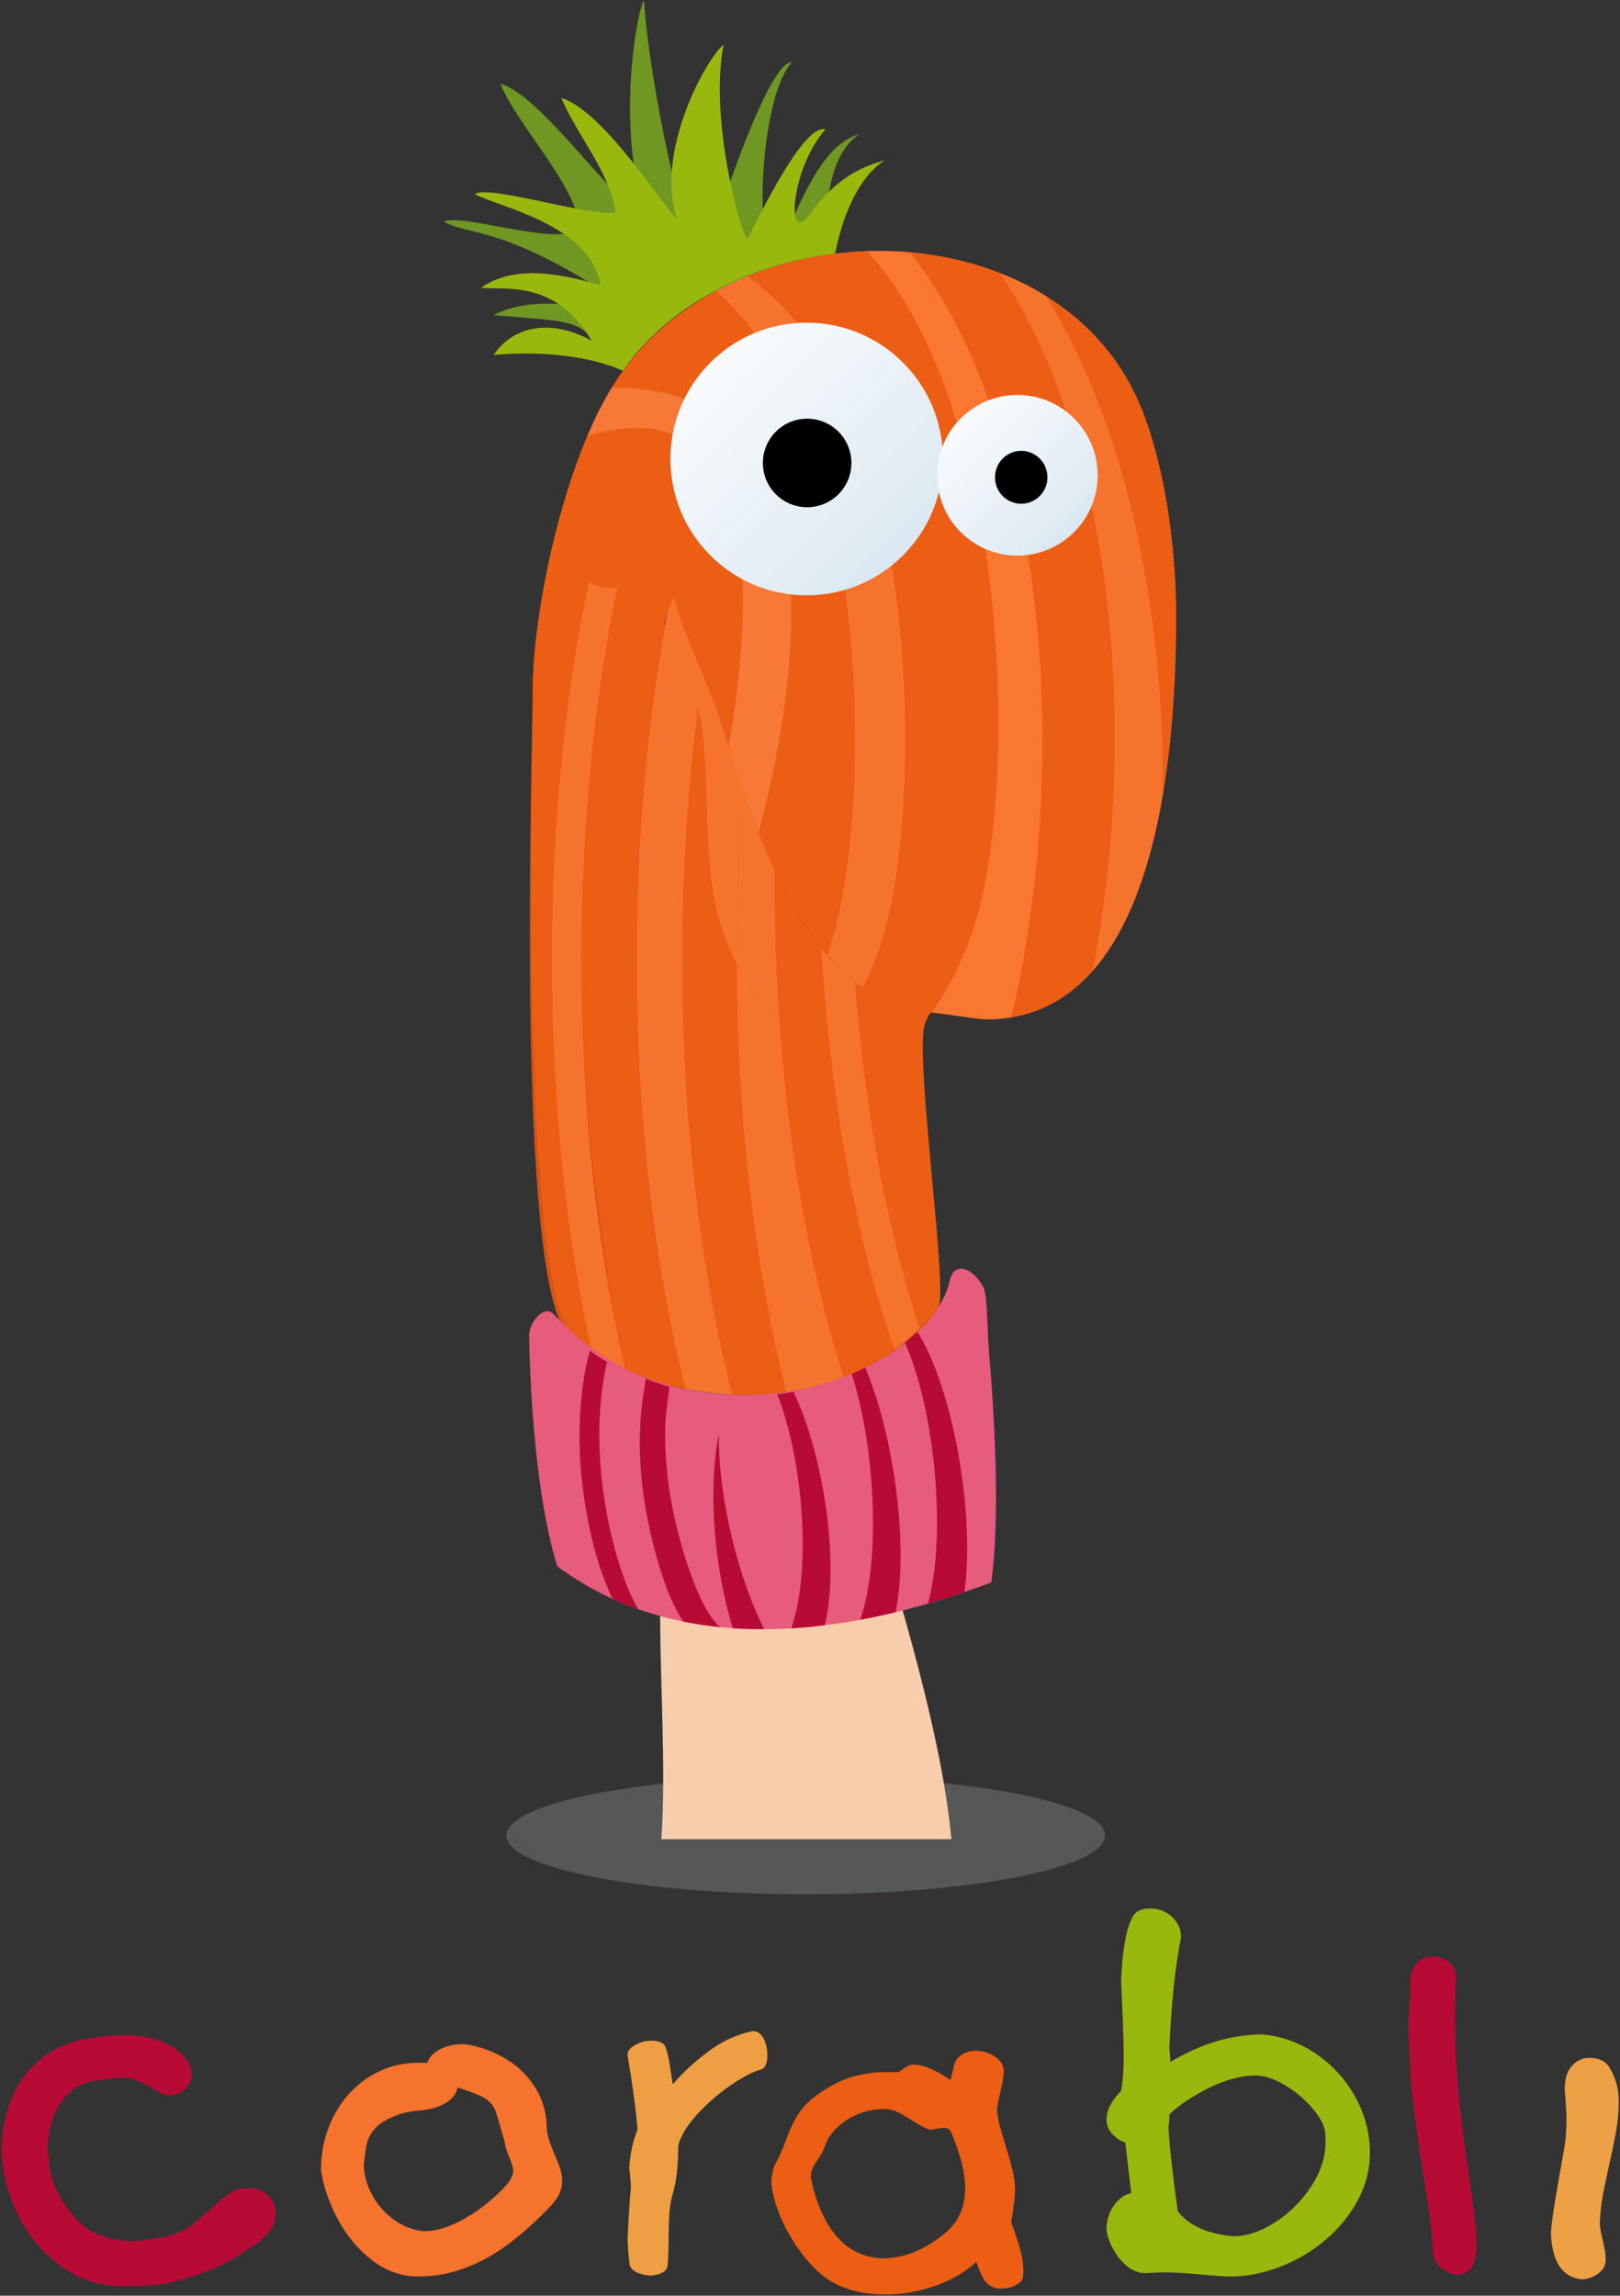 <?xml version="1.0" encoding="UTF-8" standalone="no"?>
<svg
   xmlns:dc="http://purl.org/dc/elements/1.1/"
   xmlns:cc="http://creativecommons.org/ns#"
   xmlns:rdf="http://www.w3.org/1999/02/22-rdf-syntax-ns#"
   xmlns:svg="http://www.w3.org/2000/svg"
   xmlns="http://www.w3.org/2000/svg"
   xmlns:sodipodi="http://sodipodi.sourceforge.net/DTD/sodipodi-0.dtd"
   xmlns:inkscape="http://www.inkscape.org/namespaces/inkscape"
   width="693px"
   height="982px"
   viewBox="0 0 693 982"
   version="1.1"
   id="svg1044"
   sodipodi:docname="logoPink.svg"
   inkscape:version="0.92.4 (5da689c313, 2019-01-14)">
  <rect x="0" y="0" width="693" height="982" fill="#333333" stroke="none"/>
  <sodipodi:namedview
     pagecolor="#ffffff"
     bordercolor="#666666"
     borderopacity="1"
     objecttolerance="10"
     gridtolerance="10"
     guidetolerance="10"
     inkscape:pageopacity="0"
     inkscape:pageshadow="2"
     inkscape:window-width="1920"
     inkscape:window-height="974"
     id="namedview1046"
     showgrid="false"
     inkscape:zoom="0.79022403"
     inkscape:cx="61.635004"
     inkscape:cy="621.79843"
     inkscape:window-x="0"
     inkscape:window-y="0"
     inkscape:window-maximized="1"
     inkscape:current-layer="Corabli-loqo" />
  <!-- Generator: Sketch 51.3 (57544) - http://www.bohemiancoding.com/sketch -->
  <title
     id="title969">Corabli loqo</title>
  <desc
     id="desc971">Created with Sketch.</desc>
  <defs
     id="defs983">
    <linearGradient
       x1="-0%"
       y1="0%"
       x2="100%"
       y2="100%"
       id="linearGradient-1">
      <stop
         stop-color="#FFFFFF"
         offset="0%"
         id="stop973" />
      <stop
         stop-color="#D5E4EF"
         offset="100%"
         id="stop975" />
    </linearGradient>
    <linearGradient
       x1="0%"
       y1="0%"
       x2="100%"
       y2="100%"
       id="linearGradient-2">
      <stop
         stop-color="#FFFFFF"
         offset="0%"
         id="stop978" />
      <stop
         stop-color="#D5E4EF"
         offset="100%"
         id="stop980" />
    </linearGradient>
  </defs>
  <g
     id="Page-1"
     stroke="none"
     stroke-width="1"
     fill="none"
     fill-rule="evenodd">
    <g
       id="Artboard"
       transform="translate(-168, -12)">
      <g
         id="Corabli-loqo"
         transform="translate(168, 12)">
        <g
           id="Layer1001"
           transform="translate(0.545, 815.58)">
          <path
             d="M78.897,65.044 C80.566,67.047 81.434,69.345 81.434,71.883 C81.434,74.239 80.508,76.272 78.656,77.973 C76.836,79.642 74.595,80.6 71.938,80.839 C70.237,80.537 68.922,80.12 67.969,79.642 C67.013,79.164 65.431,78.27 63.191,76.959 C60.923,75.644 58.983,74.659 57.37,74.031 C55.728,73.402 53.938,73.105 52.025,73.105 C50.683,73.105 46.564,73.584 39.636,74.541 C33.188,75.731 28.325,79.045 25.006,84.48 C21.694,89.883 19.962,96.394 19.784,103.914 C20.264,107.258 20.472,109.438 20.472,110.541 C21.548,118.008 25.006,125.289 30.863,132.336 C36.739,139.409 45.398,142.992 56.834,143.144 C59.492,142.905 63.669,142.306 69.373,141.35 C73.997,140.366 77.669,138.873 80.389,136.903 C83.103,134.905 86.567,132.034 90.717,128.244 C94.898,124.452 98.181,122.066 100.567,121.112 C101.764,120.634 103.495,120.395 105.764,120.395 C109.139,120.395 111.916,121.441 114.12,123.469 C116.3,125.497 117.408,128.123 117.408,131.348 C117.408,135.738 114.958,139.798 110.064,143.502 C107.911,144.933 105.555,146.488 102.986,148.156 C100.422,149.831 97.942,151.292 95.584,152.577 C93.194,153.831 90.567,154.995 87.67,156.041 C81.553,158.339 76.327,159.952 71.969,160.878 C67.611,161.83 60.834,162.308 51.697,162.308 C41.997,162.308 33.25,159.442 25.428,153.711 C17.606,147.98 11.484,140.605 7.069,131.588 C2.648,122.544 0.319,113.317 0.08,103.914 C0.236,96.602 1.514,89.706 3.964,83.195 C6.409,76.719 10.262,71.103 15.516,66.359 C20.769,61.611 27.336,58.45 35.189,56.806 C41.248,55.611 46.861,55.013 52.025,55.013 C64.625,55.013 73.581,58.356 78.897,65.044 Z"
             id="path4"
             fill="#B70A35" />
          <path
             d="M197.659,58.777 C203.567,59.491 209.209,61.372 214.588,64.358 C219.991,67.344 224.406,71.405 227.839,76.48 C231.272,81.556 233.097,87.287 233.305,93.644 C233.305,95.525 233.602,97.408 234.169,99.286 C234.736,101.169 235.572,103.378 236.648,105.886 C237.752,108.423 238.589,110.514 239.125,112.153 C239.692,113.795 239.961,115.558 239.961,117.436 C239.961,121.081 238.23,124.692 234.766,128.306 C229.005,134.308 223.303,139.472 217.63,143.798 C211.956,148.156 205.839,151.652 199.209,154.247 C192.614,156.873 185.656,158.189 178.344,158.189 C171.239,158.189 164.67,155.891 158.669,151.292 C152.698,146.664 147.8,140.844 144.009,133.767 C140.217,126.725 137.798,119.678 136.784,112.662 C136.784,104.184 138.636,96.452 142.308,89.405 C145.98,82.389 150.998,76.866 157.353,72.834 C163.745,68.778 170.73,66.777 178.344,66.777 L182.286,66.777 C183.088,64.3 184.969,62.361 187.866,60.925 C190.794,59.491 194.045,58.777 197.659,58.777 Z M211.659,88 C210.614,85.016 208.731,82.836 206.017,81.463 C203.302,80.091 199.688,78.748 195.178,77.406 C194.642,80.209 192.791,82.508 189.63,84.272 C186.431,86.034 182.373,87.048 177.448,87.314 C172.311,87.886 167.775,89.378 163.772,91.766 C159.803,94.153 157.297,97.466 156.281,101.678 C155.892,103.883 155.503,106.842 155.055,110.541 C155.211,115.019 156.428,119.381 158.789,123.558 C161.119,127.77 164.223,131.228 168.134,134.037 C172.045,136.814 176.284,138.395 180.819,138.842 C185.12,138.811 189.598,137.678 194.316,135.441 C199.031,133.173 203.359,130.453 207.302,127.291 C211.244,124.098 214.436,121.05 216.886,118.123 C218.286,116.156 219.003,114.425 219.003,112.989 C219.003,111.825 218.467,109.973 217.359,107.347 C216.256,104.752 215.539,102.364 215.242,100.242 C214.675,98.183 214.078,96.155 213.48,94.122 C212.881,92.094 212.289,90.064 211.659,88 Z"
             id="path6"
             fill="#F6732D" />
          <path
             d="M284.036,59.848 C284.452,60.717 284.873,62.059 285.258,63.911 C285.617,65.731 286.038,68.061 286.455,70.895 C286.87,73.734 287.141,75.434 287.261,75.97 C291.259,71.255 296.247,66.625 302.248,62.12 C308.219,57.581 314.637,54.627 321.47,53.223 C323.416,53.223 324.934,54.269 326.042,56.297 C327.145,58.33 327.711,60.717 327.711,63.433 C327.711,67.223 326.697,69.314 324.695,69.73 C321.205,70.748 316.873,73.048 311.709,76.6 C306.545,80.183 301.828,84.302 297.589,88.958 C293.35,93.617 290.692,98.002 289.591,102.125 C289.591,110.123 288.934,116.542 287.619,121.467 C286.663,124.483 286.095,127.5 285.856,130.484 C285.617,133.47 285.497,137.292 285.47,141.947 C285.439,146.606 285.314,150.278 285.081,152.994 C285.081,155.739 282.631,157.383 277.738,157.83 C272.933,157.383 270.005,156.009 268.991,153.742 C268.663,153.025 268.303,149.264 267.887,142.456 C268.423,131.8 268.902,124.452 269.317,120.395 C269.317,118.872 269.109,115.917 268.631,111.617 C269.078,105.319 270.244,99.945 272.183,95.469 C271.466,86.689 270.036,76.002 267.887,63.433 C267.887,61.852 268.959,60.447 271.111,59.194 C273.291,57.97 275.616,57.342 278.128,57.342 C281.347,57.342 283.319,58.18 284.036,59.848 Z"
             id="path8"
             fill="#EE9F43" />
          <path
             d="M409.833,132.034 C411.506,128.695 412.339,124.811 412.339,120.395 C412.339,114.155 410.488,106.572 406.789,97.647 C406.222,95.614 405.058,94.6 403.238,94.6 C402.817,94.6 401.922,94.694 400.606,94.928 C399.295,95.167 398.188,95.348 397.294,95.469 C395.416,94.839 393.055,93.617 390.189,91.792 C387.323,89.945 385.025,88.63 383.292,87.792 C381.561,86.959 379.502,86.539 377.083,86.539 C373.92,86.539 370.577,87.194 367.139,88.478 C363.681,89.794 360.603,91.677 357.887,94.183 C355.172,96.659 353.259,99.556 352.156,102.811 C351.886,103.914 351.142,105.35 349.945,107.139 C348.723,108.928 347.825,110.362 347.258,111.528 C346.691,112.662 346.363,114.097 346.244,115.886 C346.722,117.348 346.93,118.362 346.93,118.959 C352.156,139.53 362.334,150.039 377.442,150.486 C384.308,150.309 390.964,148.219 397.381,144.219 C403.805,140.247 407.955,136.158 409.833,132.034 Z M436.164,160.338 C433.927,162.37 431.15,163.384 427.775,163.384 C426.073,163.384 424.639,163.056 423.473,162.428 C422.314,161.772 421.387,160.966 420.702,160.009 C420.014,159.027 419.417,157.861 418.877,156.577 C418.341,155.261 417.716,153.711 417.03,151.922 C412.609,156.161 406.878,159.531 399.831,162.069 C392.758,164.606 385.534,165.891 378.128,165.891 C369.23,165.891 361.528,164.041 355.053,160.338 C350.694,157.68 346.57,153.769 342.633,148.636 C338.722,143.47 335.556,138.036 333.2,132.305 C330.808,126.542 329.555,121.498 329.408,117.17 C329.825,113.556 330.422,111.108 331.197,109.827 C332.602,107.555 334.183,104.003 335.945,99.139 C337.708,94.272 339.794,90.211 342.244,86.897 C344.692,83.616 348.692,80.33 354.305,77.078 C361.32,72.866 369.5,70.775 378.816,70.775 L384.041,70.775 C386.102,68.867 388.067,67.764 389.919,67.552 C394.339,67.552 399.711,69.761 406.072,74.181 L407.503,68.269 C407.861,66.298 408.906,64.686 410.669,63.462 C412.459,62.241 414.548,61.642 416.998,61.642 C419.775,61.642 422.433,62.448 424.97,64.088 C427.536,65.763 428.82,67.853 428.82,70.417 C428.82,72.361 428.372,75.195 427.478,78.898 C426.578,82.597 426.073,85.255 425.955,86.897 C426.194,89.555 426.578,91.853 427.119,93.794 C427.655,95.764 428.581,98.75 429.834,102.838 C431.087,106.9 432.044,110.333 432.7,113.109 C433.328,115.886 433.656,118.664 433.656,121.441 C433.656,123.677 433.12,128.244 432.044,135.083 C432.908,137.261 434.016,140.428 435.3,144.667 C436.58,148.875 437.239,152.666 437.239,156.041 C437.239,158.22 436.881,159.65 436.164,160.338 Z"
             id="path10"
             fill="#EC5E14" />
          <path
             d="M622.248,29.727 C622.009,36.622 621.891,42.177 621.891,46.384 C621.891,57.373 622.275,67.494 623.112,76.808 C623.919,86.122 625.141,96.42 626.784,107.648 C628.428,118.903 629.531,126.752 630.128,131.202 C630.727,135.648 631.023,140.247 631.023,144.933 C631.023,148.516 630.487,151.412 629.384,153.648 C628.277,155.859 626.159,157.144 622.962,157.503 C620.367,157.264 617.948,156.188 615.708,154.278 C613.502,152.369 612.394,150.128 612.394,147.591 C612.394,142.634 611.322,133.558 609.202,120.364 C607.053,107.139 605.352,95.375 604.094,85.047 C602.814,74.748 602.128,62.745 602.008,49.103 C602.486,41.402 602.694,35.791 602.694,32.264 C602.872,28.655 603.859,25.934 605.648,24.084 C607.438,22.264 609.559,21.337 612.009,21.337 C614.933,21.337 617.35,22.144 619.322,23.756 C621.261,25.342 622.248,27.339 622.248,29.727 Z"
             id="path12"
             fill="#B70A35" />
          <path
             d="M687.942,68.805 C690.595,73.105 691.911,77.88 691.911,83.138 C691.911,87.194 691.583,91.167 690.953,95.047 C690.298,98.958 689.284,104.003 687.88,110.181 C686.506,116.391 685.492,121.291 684.864,124.9 C684.266,128.514 683.911,132.217 683.819,135.977 C683.913,137.292 684.359,139.648 685.166,143.113 C685.97,146.577 686.356,149.202 686.356,150.992 C686.356,153.353 685.342,155.292 683.283,156.847 C681.223,158.397 678.862,159.266 676.147,159.442 C667.789,158.578 663.369,151.948 662.891,139.559 C663.161,135.38 664.086,128.872 665.667,120.005 C667.253,111.139 668.294,105.198 668.803,102.152 C669.312,99.109 669.552,95.198 669.552,90.481 C669.552,88.239 669.312,84.183 668.803,78.3 C668.803,73.73 669.817,70.328 671.878,68.092 C673.938,65.819 676.448,64.686 679.372,64.686 C683.491,64.686 686.33,66.058 687.942,68.805 Z"
             id="path14"
             fill="#EEA044" />
          <path
             d="M504.691,13.25 C503.375,19.486 502.242,27.1 501.373,36.086 C500.509,45.073 499.942,53.342 499.673,60.925 C499.942,62.595 500.062,64.447 500.062,66.48 C513.138,58.595 526.331,54.658 539.65,54.658 C548.008,55.464 555.709,58.298 562.727,63.166 C569.772,68.03 575.295,74.208 579.384,81.702 C583.445,89.228 585.473,97.106 585.473,105.35 C585.473,112.392 583.742,119.169 580.278,125.591 C576.845,132.034 572.191,137.709 566.367,142.608 C560.578,147.533 554.098,151.323 546.962,154.07 C539.827,156.816 532.873,158.189 526.034,158.189 C523.408,158.189 518.931,157.892 512.602,157.294 C506.272,156.697 501.077,156.4 496.989,156.4 C496.183,156.4 494.867,156.463 493.105,156.577 C491.316,156.702 490.061,156.755 489.286,156.755 C486.567,156.755 484.003,155.739 481.553,153.742 C479.103,151.709 477.106,149.233 475.52,146.248 C473.939,143.262 473.045,140.605 472.806,138.275 C472.806,134.245 473.852,130.755 475.969,127.797 C478.089,124.842 480.566,123.08 483.373,122.544 L480.836,100.841 C479.103,100.42 477.314,99.286 475.52,97.497 C473.7,95.677 472.806,93.523 472.806,91.017 C472.806,87.08 474.897,83.017 479.047,78.806 C479.791,74.63 480.148,69.73 480.148,64.15 C480.148,61.97 480.086,59.016 479.992,55.314 C479.867,51.58 479.753,47.58 479.545,43.28 C479.367,38.983 479.186,35.192 479.041,31.88 C479.519,19.548 480.948,10.77 483.367,5.575 C484.533,2.35 487.22,0.769 491.428,0.769 C493.695,0.769 495.875,1.278 497.908,2.323 C499.967,3.369 501.606,4.861 502.833,6.739 C504.087,8.653 504.684,10.8 504.684,13.25 L504.691,13.25 Z M566.128,95.469 C565.622,92.717 563.709,89.494 560.458,85.764 C557.203,82.03 553.323,78.836 548.814,76.18 C544.336,73.522 540.123,72.211 536.212,72.211 C530.155,72.305 523.647,74.062 516.689,77.495 C509.705,80.927 504.031,84.719 499.673,88.869 C499.673,91.017 499.548,92.811 499.314,94.241 C499.527,100.633 500.837,112.631 503.256,130.245 C507.973,136.397 515.914,139.977 527.08,140.995 C532.755,140.995 538.663,139.023 544.872,135.052 C551.05,131.083 556.216,125.977 560.308,119.709 C564.427,113.469 566.486,107.17 566.486,100.841 C566.486,98.214 566.361,96.42 566.128,95.469 Z"
             id="path2"
             fill="#98B80E" />
        </g>
        <path
           d="M489.241,177.17 C499.452,204.414 503.1,238.014 503.1,263.848 C503.1,333.386 491.539,436.028 422.002,436.028 C418.011,436.028 401.258,433.3 396.65,435.836 C388.992,440.052 407.575,550.878 401.478,558.895 C361.448,611.52 277.753,602.492 245.347,571.978 C222.192,550.177 227.902,319.577 227.902,295.02 C227.902,262.734 240.488,200.244 261.858,165.559 C311.214,85.445 455.38,86.831 489.241,177.17 Z"
           id="path17" />
        <path
           d="M489.241,177.17 C499.452,204.414 503.1,238.014 503.1,263.848 C503.1,333.386 491.539,436.028 422.002,436.028 C418.57,436.028 404.364,433.619 398.545,433.133 C396.986,433.008 395.098,439.845 394.991,440.936 C392.723,463.786 405.219,550.755 401.478,558.895 C393.312,576.656 373.056,585.234 355.664,591.034 C315.806,604.33 265.861,592.419 243.302,571.175 C220.147,549.375 227.902,319.577 227.902,295.02 C227.902,262.734 240.488,200.244 261.858,165.559 C311.214,85.445 455.38,86.831 489.241,177.17 Z"
           id="path19"
           fill="#D65416" />
        <path
           d="M344.694,759.948 C415.409,759.948 472.736,771.216 472.736,785.114 C472.736,799.017 415.409,810.284 344.694,810.284 C273.978,810.284 216.652,799.017 216.652,785.114 C216.652,771.216 273.978,759.948 344.694,759.948 Z"
           id="path21"
           fill="#565757" />
        <path
           d="M319.47,651.334 L299.728,650.809 L294.908,650.405 L288.105,649.119 L284.389,648.386 L282.425,685.014 C282.095,716.584 285.072,755.725 282.913,786.736 L329.9,786.736 L406.991,786.736 C402.723,741.441 385.327,686.191 372.836,643.087 C358.928,647.775 335.408,651.889 319.47,651.334 Z"
           id="path23"
           fill="#F7CDAC" />
        <path
           d="M354.066,108.897 C354.066,108.897 349.369,69.205 367.617,57.398 C356.616,60.62 348.602,71.661 338.33,95.506 C336.672,99.353 329.981,100.548 328.727,100.116 C323.709,98.384 325.695,41.05 338.731,26.589 C326.867,26.464 301.453,111.392 300.777,111.17 C293.152,108.67 277.698,35.2 275.473,5.68434189e-14 C271.375,8.116 264.547,56.508 275.198,87.606 C268.844,97.45 233.637,41.122 213.972,35.819 C221.666,53.759 243.528,75.975 247.555,94.433 C249.872,109.244 196.692,90.327 189.983,94.888 C200.984,101.059 215.302,95.927 265.738,129.547 C255.405,134.509 231.316,124.378 211.081,134.8 C250.955,138.292 246.041,135.4 266.488,158.656 C266.488,158.656 286.114,121.05 354.066,108.897 Z"
           id="path25"
           fill="#6F9722" />
        <path
           d="M236.831,562.102 C262.798,589.9 292.363,596.763 319.309,596.628 C363.509,596.408 400.983,571.705 406.244,547.841 C408.298,538.52 416.914,543.241 420.678,550.62 C422.47,554.133 422.409,570.32 422.923,576.302 C425.567,607.002 427.872,649.602 424.039,676.897 C377.523,694.431 298.322,714.333 238.411,670.009 C231.334,647.748 227.066,610.025 226.344,571.431 C226.234,565.641 232.812,557.798 236.831,562.102 Z"
           id="path27"
           fill="#E75B7C" />
        <path
           d="M257.333,632.075 C255.153,611.003 256.947,594.753 259.65,582.583 C257.045,581.047 254.611,579.439 252.372,577.77 C248.673,590.089 246.634,611.034 248.809,632.075 C250.986,653.117 255.988,671.616 262.106,683.944 C265.706,685.58 269.344,687.038 273.014,688.331 C265.833,676.323 259.512,653.148 257.333,632.075 Z"
           id="path29"
           fill="#B70A35" />
        <path
           d="M308.103,696.006 C298.128,688.031 287.822,653.237 285.556,631.316 C283.291,609.395 285.306,603.528 286.333,593.208 C282.861,592.159 279.486,590.997 276.239,589.736 C274.441,601.241 272.498,613.441 274.65,634.255 C276.803,655.07 284.316,682.353 292.373,693.645 C297.595,694.702 302.848,695.478 308.103,696.006 Z"
           id="path31"
           fill="#B70A35" />
        <path
           d="M326.911,696.895 C320.917,684.998 315.462,669.273 311.789,652.034 C308.736,637.698 307.359,624.411 307.516,613.502 C305.003,625.58 304.387,641.983 306.256,660.055 C307.644,673.472 310.211,685.972 313.492,696.462 C317.975,696.773 322.453,696.911 326.911,696.895 Z"
           id="path33"
           fill="#B70A35" />
        <path
           d="M342.492,641.808 C344.608,664.37 342.873,684.337 338.486,696.528 C343.317,696.239 348.109,695.789 352.844,695.205 C355.905,682.88 356.217,664.084 353.048,643.025 C350.68,627.278 346.745,612.797 342.081,601.341 C341.22,599.225 340.334,597.216 339.43,595.319 C337.158,595.752 334.855,596.123 332.523,596.428 C333.211,598.188 333.877,600.034 334.517,601.958 C338.228,613.109 341.095,626.891 342.492,641.808 Z"
           id="path35"
           fill="#B70A35" />
        <path
           d="M372.689,632.802 C374.691,657.781 372.658,679.814 367.941,692.869 C373.113,691.913 378.181,690.819 383.117,689.627 C385.878,676.319 386.059,656.669 383.008,634.75 C380.817,619.036 377.291,604.491 373.086,592.611 C372.137,589.93 371.155,587.386 370.144,584.994 C368.267,585.934 366.336,586.834 364.356,587.689 C365.142,590.158 365.894,592.758 366.602,595.473 C369.444,606.38 371.598,619.15 372.692,632.802 L372.689,632.802 Z"
           id="path37"
           fill="#B70A35" />
        <path
           d="M399.856,629.636 C401.939,652.353 400.663,672.634 396.975,685.941 C402.4,684.367 407.606,682.709 412.545,681.025 C414.364,668.066 414.159,650.686 411.497,631.583 C408.292,608.575 402.219,588.069 395.348,574.773 L395.27,574.883 L395.348,574.773 C394.395,572.928 393.427,571.222 392.448,569.667 C390.784,571.25 388.995,572.8 387.091,574.309 C388.009,576.375 388.902,578.598 389.762,580.962 C394.442,593.836 398.137,610.908 399.856,629.636 Z"
           id="path39"
           fill="#B70A35" />
        <path
           d="M332.52,116.992 C332.52,116.992 197.111,172.031 264.816,575.817"
           id="path41"
           fill="#CB4C15" />
        <path
           d="M252.719,576.325 C242.15,527.842 236.08,471.202 236.08,410.692 C236.08,351.716 241.847,296.413 251.923,248.759 C248.786,246.741 246.108,243.639 244.206,239.484 C241.073,232.637 240.053,222.93 242.567,210.489 C233.13,240.859 227.902,274.212 227.902,295.02 C227.902,318.427 222.716,529.031 242.281,567.584 C245.711,570.823 249.194,573.727 252.719,576.325 Z"
           id="path43"
           fill="#EC5E14" />
        <path
           d="M236.08,410.692 C236.08,471.202 242.15,527.842 252.719,576.325 C257.559,579.892 262.475,582.884 267.431,585.377 C265.897,578.839 264.447,572.141 263.084,565.295 C257.228,535.866 252.992,503.686 250.702,469.648 C244.522,373.892 254.295,298.658 264.977,247.125 C263.216,246.659 253.494,249.769 251.923,248.759 C241.847,296.413 236.08,351.716 236.08,410.692 Z"
           id="path45"
           fill="#F6732D" />
        <path
           d="M272.372,410.692 C272.372,478.756 280.052,541.923 293.175,594.092 C299.703,595.361 306.453,596.183 313.267,596.491 C299.772,543.866 291.855,479.803 291.855,410.692 C291.855,372.731 294.244,336.292 298.634,302.436 C299.259,297.608 299.927,292.833 300.633,288.114 C300.727,287.461 300.828,286.809 300.928,286.161 C302.341,276.894 303.906,267.845 305.616,259.036 C307.592,248.852 309.762,238.988 312.113,229.483 C312.789,226.747 313.48,224.039 314.186,221.364 C315.397,216.77 316.652,212.267 317.947,207.859 C319.328,203.162 320.755,198.572 322.228,194.094 C322.731,192.566 323.239,191.05 323.752,189.547 C327.163,179.559 330.802,170.161 334.645,161.412 C336.417,157.383 338.231,153.492 340.087,149.744 C341.37,147.153 342.673,144.63 343.995,142.178 C340.361,137.342 336.486,132.87 332.37,128.797 C329.375,133.464 326.462,138.477 323.637,143.814 C320.947,148.902 318.336,154.284 315.812,159.947 C313.12,165.984 310.527,172.341 308.041,178.992 C306.003,184.439 304.038,190.084 302.15,195.917 C301.17,198.941 300.211,202.012 299.273,205.133 C295.358,218.17 291.805,232.055 288.661,246.67 C288.281,248.436 287.908,250.209 287.541,251.995 C286.478,257.156 285.466,262.405 284.505,267.736 C284.489,267.861 284.458,267.983 284.442,268.106 C276.716,311.141 272.377,359.533 272.377,410.692 L272.372,410.692 Z"
           id="path47"
           fill="#71859E" />
        <path
           d="M291.855,410.692 C291.855,479.803 299.772,543.866 313.267,596.491 C315.225,596.584 317.188,596.631 319.152,596.631 C319.198,596.631 319.261,596.63 319.309,596.63 C319.434,596.628 319.556,596.628 319.68,596.627 C321.952,596.595 324.23,596.517 326.509,596.378 C329.841,596.161 333.125,595.806 336.35,595.328 C323.155,543.389 315.373,480.423 315.236,412.519 C296.53,377.616 306.28,339.333 298.634,302.438 C294.244,336.294 291.855,372.733 291.855,410.694 L291.855,410.692 Z"
           id="path49"
           fill="#EC5E14" />
        <path
           d="M315.236,412.517 C315.377,480.422 323.155,543.388 336.35,595.327 C345.053,594.036 353.323,591.837 360.934,588.955 C347.22,546.452 337.519,494.07 333.445,436.225 C325.459,428.544 319.58,420.622 315.236,412.517 Z"
           id="path51"
           fill="#F6732D" />
        <path
           d="M333.445,436.225 C337.519,494.07 347.22,546.452 360.934,588.955 C362.283,588.444 363.611,587.913 364.917,587.359 C371.089,584.664 377.016,581.339 382.572,577.33 C377.689,563.331 373.262,548.145 369.352,531.945 C367.045,522.392 364.919,512.486 362.986,502.262 C360.962,491.559 359.152,480.509 357.566,469.155 C356.836,463.922 356.155,458.623 355.522,453.266 C346.781,447.742 339.506,442.053 333.445,436.225 Z"
           id="path53"
           fill="#EC5E14" />
        <path
           d="M333.445,436.225 C339.506,442.053 346.781,447.742 355.522,453.266 C353.705,437.87 352.297,421.972 351.336,405.667 C343.561,396.17 337.164,384.828 331.311,372.192 C331.308,373.009 331.308,373.828 331.308,374.647 C331.308,395.702 332.042,416.288 333.445,436.225 Z"
           id="path55"
           fill="#EC5E14" />
        <path
           d="M300.928,286.161 C300.834,286.809 300.73,287.461 300.633,288.114 C300.727,287.461 300.828,286.809 300.928,286.161 Z M305.616,259.036 C303.906,267.845 302.341,276.894 300.928,286.161 C302.341,276.894 303.906,267.845 305.616,259.036 Z M298.634,302.436 C299.259,297.608 299.927,292.833 300.633,288.114 C299.927,292.833 299.259,297.608 298.634,302.436 Z M315.234,410.692 C315.234,386.012 316.244,361.975 318.159,338.88 C313.691,325.816 309.623,312.452 306.042,301.283 C308.12,306.663 310.128,312.37 311.923,318.516 C313.964,306.792 315.669,294.592 316.733,282.527 C313.233,272.742 309.302,265.005 305.616,259.036 C307.592,248.852 309.762,238.988 312.113,229.483 C312.789,226.747 313.48,224.039 314.186,221.364 C315.397,216.77 316.652,212.267 317.947,207.859 C319.328,203.162 320.755,198.572 322.228,194.094 C322.731,192.566 323.239,191.05 323.752,189.547 C327.163,179.559 330.802,170.161 334.645,161.412 C336.417,157.383 338.231,153.492 340.087,149.744 C341.37,147.153 342.673,144.63 343.995,142.178 C340.361,137.342 336.486,132.87 332.37,128.797 C329.375,133.464 326.462,138.477 323.637,143.814 C320.947,148.902 318.336,154.284 315.812,159.947 C313.12,165.984 310.527,172.341 308.041,178.992 C306.003,184.439 304.038,190.084 302.15,195.917 C301.17,198.941 300.211,202.012 299.273,205.133 C295.358,218.17 291.805,232.055 288.661,246.67 C288.281,248.436 287.908,250.209 287.541,251.995 C286.478,257.156 285.466,262.405 284.505,267.736 C284.489,267.861 284.458,267.983 284.442,268.106 C276.716,311.141 272.377,359.533 272.377,410.692 C272.377,478.756 280.056,541.923 293.18,594.092 C299.708,595.361 306.458,596.183 313.272,596.491 C299.777,543.866 291.859,479.803 291.859,410.692 C291.859,372.731 294.248,336.292 298.639,302.436 C306.284,339.331 296.534,377.614 315.241,412.517 C315.241,411.908 315.239,411.3 315.239,410.692 L315.234,410.692 Z"
           id="path57"
           fill="#F6732D" />
        <path
           d="M351.336,405.667 C352.297,421.972 353.705,437.87 355.522,453.266 C357.272,454.372 359.081,455.472 360.952,456.564 C364.303,458.522 367.3,459.856 369.98,460.672 C369.902,460.131 369.839,459.591 369.77,459.05 C368.144,446.373 366.798,433.336 365.753,419.994 C364.342,418.891 362.972,417.716 361.647,416.469 C361.18,416.028 360.716,415.584 360.256,415.133 C357.081,412.233 354.12,409.067 351.336,405.667 Z"
           id="path59"
           fill="#F6732D" />
        <path
           d="M365.753,419.994 C366.798,433.336 368.144,446.372 369.77,459.05 C370.127,459.723 370.458,460.347 370.75,460.894 C375.163,462.098 378.678,461.855 381.458,460.656 C385.62,458.864 388.137,454.934 389.562,450.536 C392.087,442.727 391.167,433.433 389.867,431.945 C389.859,431.942 389.852,431.941 389.836,431.938 C382.516,429.83 375.491,426.775 369.144,422.47 C367.989,421.688 366.856,420.863 365.747,419.994 L365.753,419.994 Z"
           id="path61"
           fill="#EC5E14" />
        <path
           d="M369.98,460.672 C367.3,459.856 364.303,458.522 360.952,456.564 C359.081,455.472 357.272,454.372 355.522,453.266 C356.155,458.623 356.836,463.922 357.566,469.155 C359.152,480.509 360.962,491.559 362.986,502.262 C364.919,512.486 367.045,522.392 369.352,531.945 C373.262,548.145 377.689,563.331 382.572,577.328 C386.367,574.589 389.989,571.531 393.397,568.136 C388.178,552.225 383.527,534.898 379.528,516.394 C375.731,498.816 372.523,480.173 369.98,460.672 Z"
           id="path63"
           fill="#F6732D" />
        <path
           d="M369.98,460.672 C372.523,480.173 375.731,498.816 379.528,516.394 C383.527,534.898 388.178,552.225 393.397,568.136 C396.248,565.295 398.95,562.217 401.478,558.895 C405.219,550.755 392.723,463.786 394.991,440.936 C394.995,440.889 395.002,440.842 395.006,440.78 C395.259,438.253 395.725,436.577 396.453,435.969 C396.8,435.111 397.181,434.33 397.569,433.806 C394.975,433.291 392.402,432.675 389.861,431.947 C390.423,432.158 390.991,434.62 391.116,438.047 C391.28,441.667 390.92,446.317 389.556,450.536 C389.066,452.047 388.448,453.503 387.678,454.836 C384.734,459.978 379.539,463.295 370.744,460.894 C370.489,460.831 370.233,460.753 369.973,460.672 L369.98,460.672 Z"
           id="path65"
           fill="#EC5E14" />
        <path
           d="M489.241,177.17 C499.452,204.414 503.1,238.014 503.1,263.848 C503.1,333.386 491.539,436.028 422.002,436.028 C400.994,436.028 377.933,431.802 361.647,416.469 C323.136,380.214 311.123,309.908 300.102,278.37 C298.686,274.32 291.67,266.658 290.308,262.466 C284.916,245.875 285.92,233.602 285.198,234.87 C263.822,272.433 212.653,245.427 261.858,165.559 C311.214,85.447 455.38,86.831 489.241,177.17 Z"
           id="path67" />
        <path
           d="M447.447,126.642 C477.922,175.159 497.489,250.436 497.489,334.958 C497.489,336.555 497.481,338.148 497.473,339.739 C501.808,314.128 503.105,287.133 503.105,263.848 C503.105,238.014 499.456,204.414 489.245,177.17 C480.941,155.014 466,138.206 447.452,126.642 L447.447,126.642 Z"
           id="path69"
           fill="#EC5E14" />
        <path
           d="M497.489,334.958 C497.489,250.436 477.922,175.159 447.447,126.642 C441.219,122.759 434.583,119.467 427.655,116.761 C460.158,164.562 479.698,244.461 476.423,334.958 C475.409,362.983 472.281,389.991 467.377,415.345 C483.316,397.317 492.438,369.461 497.469,339.739 C497.481,338.148 497.484,336.555 497.484,334.958 L497.489,334.958 Z"
           id="path71"
           fill="#b70a36"
           style="fill:#f6732d;fill-opacity:1" />
        <path
           d="M476.423,334.958 C479.698,244.461 460.158,164.562 427.655,116.761 C415.536,112.028 402.525,109.091 389.231,107.927 C426.253,153.984 449.136,239.077 445.613,336.433 C444.35,371.334 439.808,404.658 432.639,435.173 C446.812,432.816 458.219,425.702 467.377,415.345 C472.281,389.991 475.409,362.983 476.423,334.958 Z"
           id="path73"
           fill="#EC5E14" />
        <path
           d="M445.613,336.433 C449.136,239.077 426.253,153.984 389.231,107.927 C383.145,107.394 377,107.233 370.855,107.441 C429.57,171.205 436.311,326.069 418.053,391.531 C414.175,405.436 408.087,419.208 398.545,433.133 C404.364,433.619 418.57,436.028 422.002,436.028 C425.709,436.028 429.253,435.738 432.639,435.173 C439.808,404.658 444.35,371.334 445.613,336.433 Z"
           id="path75"
           fill="#FA7731" />
        <path
           d="M418.053,391.531 C436.311,326.069 429.57,171.205 370.855,107.441 C353.372,108.031 335.889,111.612 319.759,118.136 C343.781,135.275 361.17,164.316 371.983,200.141 C392.277,267.373 390.191,356.328 378.356,398.863 C376.159,406.758 373.178,414.608 369.15,422.47 C377.706,428.272 387.494,431.806 397.575,433.806 C397.9,433.366 398.23,433.106 398.545,433.133 C408.087,419.208 414.175,405.436 418.053,391.531 Z"
           id="path77"
           fill="#EC5E14" />
        <path
           d="M378.356,398.863 C390.191,356.328 392.277,267.373 371.983,200.141 C361.17,164.314 343.781,135.275 319.759,118.136 C315.117,120.014 310.586,122.134 306.2,124.498 C326.117,142.028 340.844,168.427 350.416,200.141 C370.708,267.373 368.622,356.328 356.788,398.863 C355.919,401.984 354.927,405.1 353.797,408.212 C356.284,411.12 358.898,413.881 361.647,416.469 C364.014,418.697 366.523,420.691 369.15,422.47 C373.178,414.606 376.159,406.758 378.356,398.863 Z"
           id="path79"
           fill="#F6732D" />
        <path
           d="M356.788,398.863 C368.622,356.328 370.708,267.373 350.416,200.141 C340.844,168.427 326.117,142.028 306.2,124.498 C293.102,131.556 281.292,140.777 271.631,152.127 C268.066,156.316 264.794,160.794 261.858,165.559 C261.795,165.653 261.748,165.748 261.683,165.845 C262.197,165.847 262.709,165.847 263.22,165.847 C264.016,165.847 264.803,165.856 265.583,165.878 C360.381,167.908 341.68,292.534 324.489,356.23 C331.842,375.036 341.211,393.508 353.797,408.219 C354.927,405.106 355.919,401.991 356.788,398.869 L356.788,398.863 Z"
           id="path81"
           fill="#EC5E14" />
        <path
           d="M324.489,356.223 C341.68,292.528 360.381,167.902 265.583,165.872 C264.803,165.856 264.016,165.841 263.22,165.841 C262.709,165.841 262.197,165.841 261.683,165.839 C257.922,171.981 254.436,178.984 251.244,186.53 C253.762,185.786 256.192,185.167 258.539,184.672 C324.337,170.759 323.18,252.752 311.653,319.006 C315.164,331.012 319.497,343.444 324.489,356.217 L324.489,356.223 Z"
           id="path83"
           fill="#F67937" />
        <path
           d="M311.733,319.283 C323.258,253.028 324.337,170.764 258.539,184.678 C256.192,185.173 253.762,185.792 251.244,186.536 C248.05,194.084 245.152,202.173 242.567,210.489 C240.053,222.93 241.073,232.637 244.206,239.484 C248.284,248.4 255.945,252.461 264.038,251.389 L264.038,251.391 C262.57,258.48 261.198,265.736 259.927,273.144 C259.727,274.306 259.53,275.472 259.336,276.641 C252.533,317.5 248.744,362.889 248.744,410.692 C248.744,430.825 249.416,450.53 250.702,469.648 C253.478,499.066 257.531,530.884 263.084,565.295 C264.447,572.141 265.897,578.839 267.431,585.377 C273.433,588.397 279.494,590.684 285.55,592.381 C288.05,593.019 290.595,593.591 293.175,594.092 C280.052,541.923 272.372,478.756 272.372,410.692 C272.372,359.533 276.711,311.141 284.438,268.106 L284.5,267.736 C282.997,266.916 285.4,261.72 288.314,255.455 C288.856,257.678 289.511,260.025 290.303,262.466 C295.606,278.784 305.036,296.386 311.728,319.283 L311.733,319.283 Z"
           id="path85"
           fill="#EC5E14" />
        <path
           d="M357.275,108.503 C357.275,108.503 361.902,79.244 378.462,68.53 C368.477,71.453 358,75.833 346.798,91.177 C344.556,94.248 342.872,95.312 341.731,94.919 C337.178,93.347 341.3,68.498 353.131,55.377 C342.806,52.163 320.236,102.519 319.68,102.189 C316.956,100.581 303.267,50.702 309.538,19.089 C301.939,25.223 279.948,65.4 289.616,93.623 C286.389,92.058 257.975,46.794 240.13,41.981 C247.109,58.263 260.837,73.519 263.386,90.933 C252.67,92.881 209.2,78.88 203.111,83.019 C213.095,88.619 251.945,95.68 256.938,121.737 C250.241,120.884 223.931,110.417 205.789,123.08 C215.531,124.298 237.353,119.1 253.036,145.73 C236.041,136.306 219.714,139.177 211.147,151.817 C247.564,148.727 266.488,158.656 266.488,158.656 C266.488,158.656 292.733,115.773 357.275,108.503 Z"
           id="path87"
           fill="#98B80E" />
        <path
           d="M433.461,168.669 C460.228,168.669 481.925,186.769 481.925,209.095 C481.925,231.423 460.228,249.523 433.461,249.523 C426.589,249.523 420.053,248.328 414.131,246.178 L414.358,246.256 C418.841,255.244 426.363,262.452 435.575,266.533 C416.425,265.809 400.462,252.628 395.561,234.858 C388.442,245.738 381.403,257.145 369.119,262.806 C363.62,265.341 357.498,266.753 351.047,266.753 C338.347,266.753 326.925,261.275 319.017,252.555 C326.114,257.658 334.82,260.664 344.228,260.664 C352.552,260.664 360.325,258.312 366.922,254.236 C366.859,254.022 366.797,253.803 366.744,253.58 C364.6,253.916 362.406,254.091 360.169,254.091 C336.772,254.091 317.805,234.969 317.805,211.378 C317.805,187.787 336.772,168.664 360.169,168.664 C373.98,168.664 386.247,175.33 393.98,185.642 C402.769,175.366 417.177,168.664 433.461,168.664 L433.461,168.669 Z"
           id="path89"
           fill-opacity="0"
           fill="#612113" />
        <polygon
           id="path91"
           points="400.731 168.819 469.728 168.819 469.728 237.762 400.731 237.762" />
        <path
           d="M435.336,194.711 C441.413,194.711 446.337,199.641 446.337,205.717 C446.337,211.794 441.413,216.719 435.336,216.719 C429.259,216.719 424.33,211.794 424.33,205.717 C424.33,199.641 429.259,194.711 435.336,194.711 Z"
           id="path95"
           fill="#1B1918" />
        <polygon
           id="path97"
           points="287.13 138.078 403.694 138.078 403.694 254.694 287.13 254.694" />
        <path
           d="M345.597,181.631 C356.009,181.631 364.456,190.073 364.456,200.491 C364.456,210.908 356.009,219.35 345.597,219.35 C335.18,219.35 326.738,210.908 326.738,200.491 C326.738,190.073 335.18,181.631 345.597,181.631 Z"
           id="path101"
           fill="#1B1918" />
        <path
           d="M291.886,242.262 C291.886,242.262 320.623,264.181 326.469,328.962 C332.314,393.744 379.561,417.611 379.561,417.611"
           id="path103" />
        <path
           d="M333.445,436.225 C332.042,416.288 331.308,395.702 331.308,374.647 C331.308,373.828 331.308,373.009 331.311,372.192 C331.308,372.188 331.306,372.183 331.305,372.178 C331.077,371.686 330.848,371.192 330.622,370.695 C329.597,368.469 328.606,366.225 327.647,363.969 C327.634,363.938 327.616,363.906 327.616,363.875 C324.305,356.169 321.145,347.586 318.164,338.87 C316.252,361.972 315.242,386.009 315.242,410.689 C315.242,411.297 315.244,411.905 315.244,412.514 C319.587,420.619 325.467,428.541 333.453,436.222 L333.445,436.225 Z"
           id="path105"
           fill="#F6732D" />
        <path
           d="M299.767,283.133 C298.739,280.548 290.808,259.233 288.353,258.416 C290.445,251.209 287.809,240.869 285.573,234.869 C283.336,228.87 283.898,230.72 282.903,228.709 C283.044,230.266 283.123,231.847 283.123,233.45 C283.123,254.2 270.6,271.461 254.084,275.042 C258.072,276.406 259.695,277.145 265.925,277.145 C272.155,277.145 280.573,274.192 284.438,268.106 C288.852,273.07 289.039,274.873 291.634,280.597 C318.564,339.994 273.902,405.695 360.952,456.564 C393.738,475.722 392.708,435.195 389.867,431.945 C358.172,422.352 341.744,396.778 327.608,363.88 C316.148,337.202 306.506,300.036 299.767,283.133 Z"
           id="path107"
           fill-opacity="0"
           fill="#612113" />
        <ellipse
           id="path923"
           fill="url(#linearGradient-1)"
           fill-rule="nonzero"
           cx="345.076"
           cy="196.342"
           rx="58.282"
           ry="58.309" />
        <circle
           id="path1099"
           fill="#000000"
           fill-rule="nonzero"
           cx="345.278"
           cy="198.036"
           r="18.937" />
        <ellipse
           id="path923-9"
           fill="url(#linearGradient-2)"
           fill-rule="nonzero"
           cx="435.219"
           cy="203.294"
           rx="34.331"
           ry="34.358" />
        <ellipse
           id="path1151"
           fill="#000000"
           fill-rule="nonzero"
           cx="436.852"
           cy="204.165"
           rx="11.213"
           ry="11.322" />
      </g>
    </g>
  </g>
</svg>
